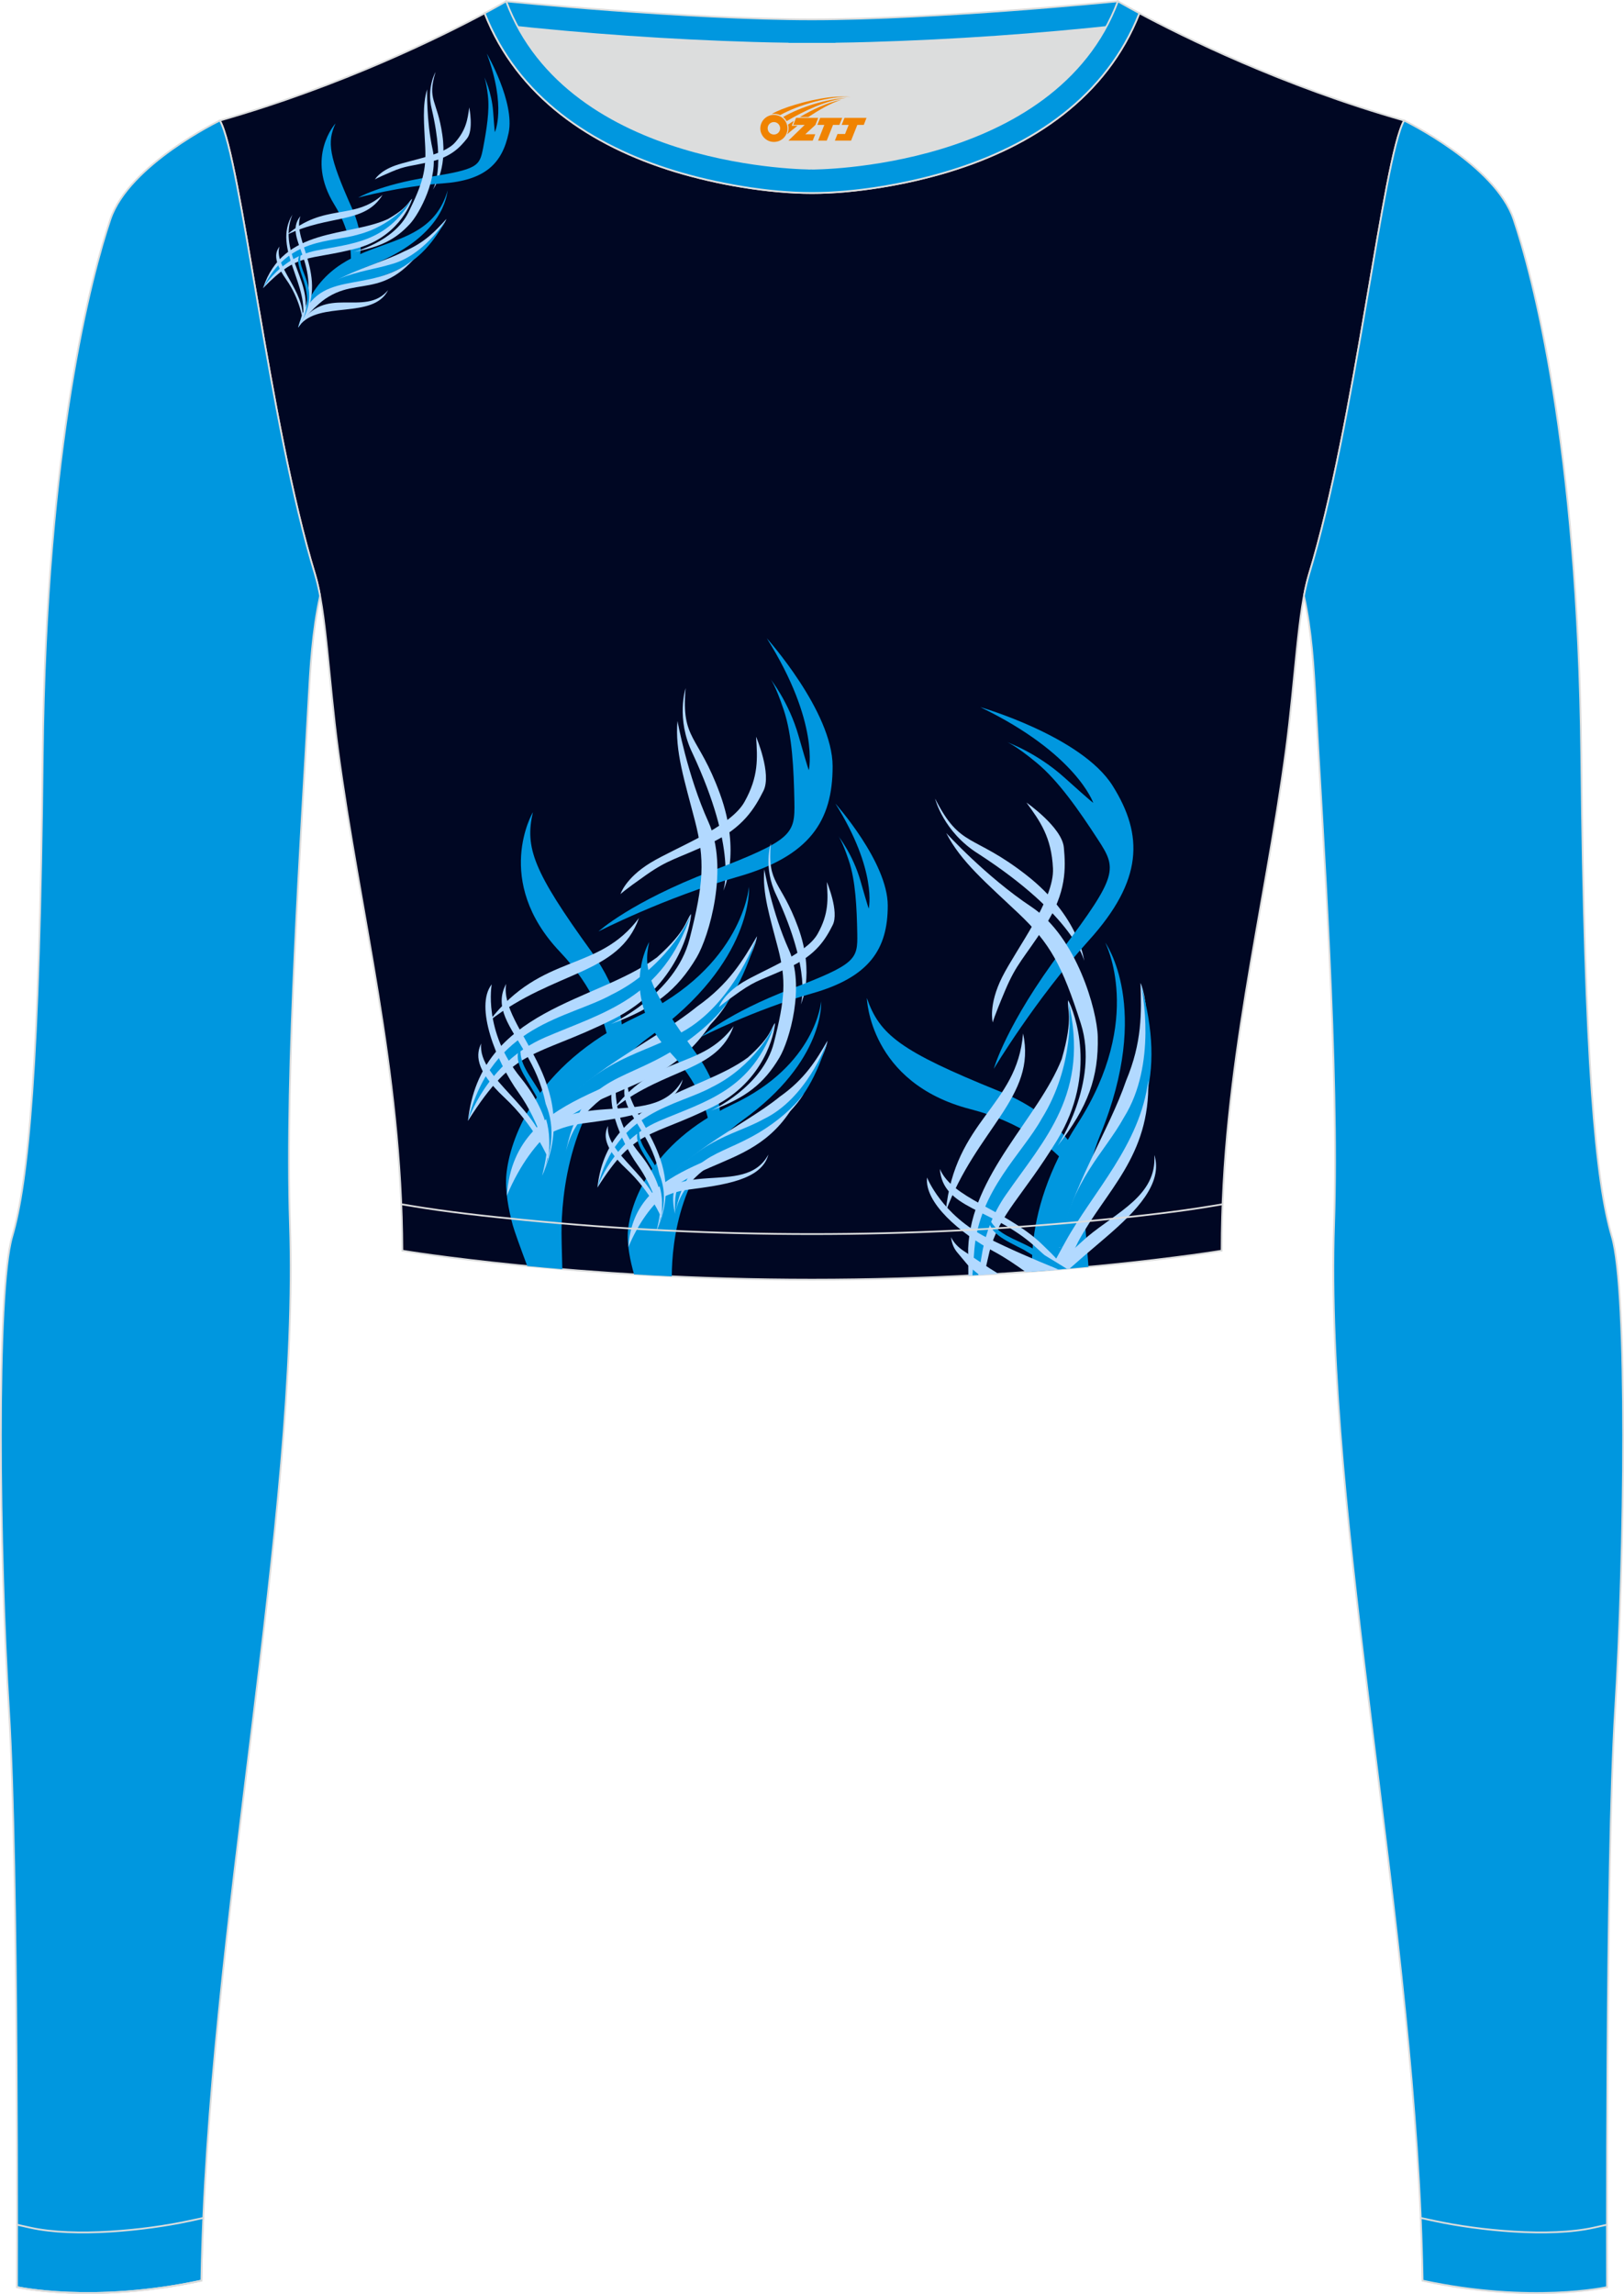 <?xml version="1.0" encoding="utf-8"?>
<!-- Generator: Adobe Illustrator 24.0.1, SVG Export Plug-In . SVG Version: 6.00 Build 0)  -->
<svg xmlns="http://www.w3.org/2000/svg" xmlns:xlink="http://www.w3.org/1999/xlink" version="1.1" id="图层_1" x="0px" y="0px" width="367.03px" height="518.23px" viewBox="0 0 367.02 518.22" enable-background="new 0 0 367.02 518.22" xml:space="preserve">
<g>
	<path fill-rule="evenodd" clip-rule="evenodd" fill="#DCDDDD" d="M113.76,2.85c0,0,45.04,4.28,69.79,4.28s70.34-3.09,70.34-3.09   S241.33,40.8,183.46,40.8C125.59,40.79,113.76,2.85,113.76,2.85z"/>
	
		<path fill-rule="evenodd" clip-rule="evenodd" fill="#0097DF" stroke="#DCDDDD" stroke-width="0.4" stroke-miterlimit="22.926" d="   M258.74,5.16l-5.47,0.6c-18.61,2.04-37.83,3.37-56.53,3.92c-2.57,0.08-5.14,0.13-7.72,0.17v0.04h-11.01V9.85   c-2.57-0.04-5.14-0.09-7.72-0.17c-18.7-0.55-37.91-1.88-56.53-3.92l-5.47-0.6l6.07-4.87c0,0,40.87,4.09,69.14,4.09   s69.11-4.09,69.11-4.09L258.74,5.16z"/>
	
		<path fill-rule="evenodd" clip-rule="evenodd" fill="#000723" stroke="#DCDDDD" stroke-width="0.4" stroke-miterlimit="22.926" d="   M109.53,2.99C100,8.09,77.36,19.36,49.69,27.23c4.75,8.32,11.09,68.5,21.5,102.51c2.53,8.27,3.06,23.55,5.19,39.52   c4.92,36.95,14.4,72.23,14.55,113.28c0,0,38.98,6.55,92.58,6.55s92.58-6.55,92.58-6.55c0-40.87,9.62-76.33,14.55-113.28   c2.13-15.97,2.66-31.26,5.19-39.52c10.41-34.02,16.76-94.19,21.5-102.51c-27.67-7.87-50.31-19.14-59.84-24.24   c-7.44,18.9-24.13,29.96-42.97,35.71c-9.35,2.85-21.14,4.92-31.01,4.91c-9.87,0.01-21.66-2.05-31.01-4.91   C133.66,32.95,116.97,21.89,109.53,2.99z"/>
	<path fill-rule="evenodd" clip-rule="evenodd" fill="#B2D9FF" d="M154.95,155.47c0,0-2.26,6.86,1.56,14.71   c10.25,21.97,6.96,31.04,6.96,31.04s4.14-8.47-0.77-21.91C157.8,165.88,153.91,167.25,154.95,155.47z"/>
	<path fill-rule="evenodd" clip-rule="evenodd" fill="#0097DF" d="M173.29,144.18c0,0,14.87,16.58,14.88,28.93   c0.01,12.34-5.15,20.34-21.54,24.99c-16.39,4.65-31.37,12.32-31.37,12.32s7.17-6.6,25.56-13.65c18.39-7.05,18.85-8.34,18.71-15.69   c-0.14-7.35-0.49-14.98-2.41-20.71s-2.97-6.93-2.97-6.93s4.14,5.15,6.32,12.79c2.18,7.63,2.32,7.76,2.32,7.76   S185.3,163.3,173.29,144.18z"/>
	<path fill-rule="evenodd" clip-rule="evenodd" fill="#0097DF" d="M120.43,183.49c0,0-9.13,15.47,6.12,31.54   c15.24,16.06,10.96,31.32,10.96,31.32s9.31-13.18-3.86-31.39C120.46,196.74,118.61,191.49,120.43,183.49z"/>
	<path fill-rule="evenodd" clip-rule="evenodd" fill="#0097DF" d="M169.27,200.33c0,0-1.39,18.09-25.15,29.27   c-23.76,11.18-28.96,28.48-29.67,35.64c-0.37,3.65,0.5,8.08,1.43,11.53c0.37,1.35,1.76,5.18,3.28,9.24   c2.5,0.24,5.14,0.48,7.92,0.71c-0.12-4.16-0.21-8.05-0.17-9.58c0.22-10.31,2.97-30.77,20.05-43.05   C170.49,217.2,169.27,200.33,169.27,200.33z"/>
	<path fill-rule="evenodd" clip-rule="evenodd" fill="#B2D9FF" d="M153.11,162.88c0,0,2.23,12.28,6.97,22.76s0.15,25.95-2.65,30.67   c-4.36,7.34-9.55,11.48-19.4,15.04c0,0,14.6-6.63,17.81-19.22c3.21-12.59,3.5-17.86,1.2-26.76   C154.74,176.46,152.49,169.63,153.11,162.88z"/>
	<path fill-rule="evenodd" clip-rule="evenodd" fill="#B2D9FF" d="M171.07,211.51c-0.2,2.79-6.56,18.07-21.35,25.42   c-17.58,8.75-17.15,7.54-29.61,22.76c6.59-15.6,26.22-23.15,37.47-32.33C164.72,222.32,167.94,216.93,171.07,211.51z"/>
	<path fill-rule="evenodd" clip-rule="evenodd" fill="#0097DF" d="M171.07,211.51c-0.52,1.71-6.17,16.41-17.94,22.17   c-9.8,5.41-19.25,5-34.72,25.74c0,0,7.2-7.51,21.82-14.88C154.86,237.17,165.09,232.02,171.07,211.51z"/>
	<path fill-rule="evenodd" clip-rule="evenodd" fill="#B2D9FF" d="M127.8,260.69c3.32-17.26,26.76-18.05,36.65-34.26   c-3,4.14-7.78,8.17-12.88,11.21C139.66,244.73,131.07,243.51,127.8,260.69z"/>
	<path fill-rule="evenodd" clip-rule="evenodd" fill="#0097DF" d="M127.8,260.69c-1.76-8.08,0.98-8.76,4.58-13.18   C129.04,252.57,127.54,252.34,127.8,260.69z"/>
	<path fill-rule="evenodd" clip-rule="evenodd" fill="#B2D9FF" d="M154.31,243.84c-6.89,12.75-27.49-0.46-35.44,17.11   c0,0,2.76-5.79,12.73-7.14C141.57,252.46,152.39,251.11,154.31,243.84z"/>
	<path fill-rule="evenodd" clip-rule="evenodd" fill="#B2D9FF" d="M148.47,216.28c7-6.28,6.49-8.47,7.73-9.8   c-0.2,2.79-2.87,16.44-17.66,23.8c-17.85,8.88-22.07,5.93-32.78,22.94C108.52,227.76,134.61,226.52,148.47,216.28z"/>
	<path fill-rule="evenodd" clip-rule="evenodd" fill="#B2D9FF" d="M144.41,207.38c-9.27,12.42-21.79,7.72-33.8,23.22   C125.36,219.16,139.81,220.29,144.41,207.38z"/>
	<path fill-rule="evenodd" clip-rule="evenodd" fill="#0097DF" d="M156.2,206.49c-0.52,1.71-6.2,12.46-17.97,18.21   c-9.79,5.41-27.07,6.59-32.48,28.53c0,0,4.17-13.17,17.47-18.89C136.52,228.63,149.77,225.64,156.2,206.49z"/>
	<path fill-rule="evenodd" clip-rule="evenodd" fill="#B2D9FF" d="M170.87,166.43c0,0,3.6,8.4,1.66,12.24   c-1.94,3.84-4.54,8.37-12.14,11.91c-7.59,3.53-9.25,3.5-14.36,7.08s-5.8,4.33-5.8,4.33s1.08-3.61,6.78-7.08s18-7.98,21.23-13.74   C171.47,175.42,171.2,171.32,170.87,166.43z"/>
	<path fill-rule="evenodd" clip-rule="evenodd" fill="#B2D9FF" d="M161.57,229.79c-12.92,21.98-34.93,11.81-47.03,40.32   C116.33,244.23,146.71,248.13,161.57,229.79z"/>
	<path fill-rule="evenodd" clip-rule="evenodd" fill="#B2D9FF" d="M114.38,222.27c-1.61,10.21,17.6,22.19,8.14,43.35   C129.23,239.17,108.71,232.98,114.38,222.27z"/>
	<path fill-rule="evenodd" clip-rule="evenodd" fill="#0097DF" d="M122.52,265.62c7.18-17.92-6.32-21.49-4.77-29.41   C113.52,242.72,128.99,249.34,122.52,265.62z"/>
	<path fill-rule="evenodd" clip-rule="evenodd" fill="#B2D9FF" d="M111.13,222.37c0,0-2.03,10.58,6.55,21.11s6.12,18.36,6.12,18.36   s-1.62-8.05-6.63-15.03C112.16,239.82,107.18,227.38,111.13,222.37z"/>
	<path fill-rule="evenodd" clip-rule="evenodd" fill="#B2D9FF" d="M108.74,235.73c-0.85,8.08,13.8,14.66,15.11,25.9   c0,0-2.91-7.19-9.85-13.68C107.06,241.47,107.69,238,108.74,235.73z"/>
	<g>
		<path fill-rule="evenodd" clip-rule="evenodd" fill="#B2D9FF" d="M174.2,190.51c0,0-1.8,5.46,1.24,11.71    c8.14,17.48,5.53,24.7,5.53,24.7s3.29-6.74-0.6-17.43C176.46,198.8,173.36,199.89,174.2,190.51z"/>
		<path fill-rule="evenodd" clip-rule="evenodd" fill="#0097DF" d="M188.8,181.54c0,0,11.82,13.2,11.83,23.02    c0.01,9.82-4.1,16.18-17.15,19.87c-13.05,3.69-24.97,9.79-24.97,9.79s5.7-5.25,20.34-10.85s15-6.63,14.89-12.48    c-0.11-5.85-0.38-11.92-1.91-16.48s-2.36-5.51-2.36-5.51s3.29,4.1,5.02,10.18c1.73,6.07,1.84,6.17,1.84,6.17    S198.34,196.76,188.8,181.54z"/>
		<path fill-rule="evenodd" clip-rule="evenodd" fill="#0097DF" d="M146.72,212.8c0,0-7.27,12.31,4.86,25.1    c12.12,12.79,8.71,24.92,8.71,24.92s7.42-10.49-3.06-24.98C146.74,223.35,145.27,219.17,146.72,212.8z"/>
		<path fill-rule="evenodd" clip-rule="evenodd" fill="#0097DF" d="M185.58,226.22c0,0-1.12,14.4-20.02,23.28    c-18.91,8.89-23.05,22.65-23.63,28.35c-0.32,3.22,0.55,7.19,1.37,10.04c2.76,0.16,5.6,0.32,8.52,0.45    c0.03-7.8,1.8-25.08,15.98-35.26C186.54,239.64,185.58,226.22,185.58,226.22z"/>
		<path fill-rule="evenodd" clip-rule="evenodd" fill="#B2D9FF" d="M172.73,196.41c0,0,1.77,9.77,5.54,18.11    c3.77,8.34,0.11,20.65-2.12,24.4c-3.47,5.84-7.6,9.13-15.44,11.96c0,0,11.62-5.27,14.18-15.29c2.56-10.02,2.79-14.21,0.96-21.3    C174.02,207.22,172.24,201.79,172.73,196.41z"/>
		<path fill-rule="evenodd" clip-rule="evenodd" fill="#B2D9FF" d="M187,235.12c-0.16,2.22-5.22,14.38-17,20.22    c-14,6.95-13.65,6-23.57,18.1c5.25-12.41,20.87-18.41,29.83-25.71C181.95,243.72,184.51,239.43,187,235.12z"/>
		<path fill-rule="evenodd" clip-rule="evenodd" fill="#0097DF" d="M187,235.12c-0.41,1.36-4.92,13.06-14.28,17.63    c-7.8,4.3-15.32,3.97-27.64,20.47c0,0,5.73-5.97,17.37-11.83C174.1,255.53,182.24,251.44,187,235.12z"/>
		<path fill-rule="evenodd" clip-rule="evenodd" fill="#B2D9FF" d="M152.56,274.23c2.65-13.73,21.3-14.36,29.17-27.25    c-2.39,3.29-6.19,6.49-10.25,8.91C162,261.54,155.16,260.56,152.56,274.23z"/>
		<path fill-rule="evenodd" clip-rule="evenodd" fill="#B2D9FF" d="M152.56,274.23c-1.4-6.43,0.78-6.97,3.65-10.48    C153.54,267.77,152.35,267.58,152.56,274.23z"/>
		<path fill-rule="evenodd" clip-rule="evenodd" fill="#B2D9FF" d="M173.65,260.83c-5.48,10.14-21.87-0.38-28.21,13.6    c0,0,2.2-4.61,10.13-5.68C163.51,267.69,172.12,266.62,173.65,260.83z"/>
		<path fill-rule="evenodd" clip-rule="evenodd" fill="#B2D9FF" d="M169.02,238.9c5.57-4.99,5.17-6.73,6.15-7.79    c-0.16,2.22-2.29,13.08-14.06,18.93c-14.21,7.06-17.56,4.71-26.09,18.24C137.22,248.02,157.98,247.05,169.02,238.9z"/>
		<path fill-rule="evenodd" clip-rule="evenodd" fill="#B2D9FF" d="M165.79,231.82c-7.38,9.88-17.34,6.13-26.9,18.46    C150.63,241.18,162.12,242.09,165.79,231.82z"/>
		<path fill-rule="evenodd" clip-rule="evenodd" fill="#0097DF" d="M175.17,231.11c-0.41,1.36-4.94,9.91-14.3,14.49    c-7.8,4.3-21.54,5.24-25.85,22.69c0,0,3.33-10.48,13.9-15.02C159.5,248.73,170.05,246.35,175.17,231.11z"/>
		<path fill-rule="evenodd" clip-rule="evenodd" fill="#B2D9FF" d="M186.86,199.25c0,0,2.86,6.69,1.32,9.74s-3.62,6.66-9.66,9.47    c-6.04,2.81-7.36,2.78-11.43,5.63s-4.61,3.44-4.61,3.44s0.86-2.87,5.4-5.63c4.54-2.76,14.33-6.34,16.9-10.93    C187.34,206.4,187.12,203.14,186.86,199.25z"/>
		<path fill-rule="evenodd" clip-rule="evenodd" fill="#B2D9FF" d="M179.44,249.66c-10.29,17.48-27.8,9.38-37.44,32.07    C143.43,261.13,167.61,264.24,179.44,249.66z"/>
		<path fill-rule="evenodd" clip-rule="evenodd" fill="#B2D9FF" d="M141.89,243.66c-1.29,8.13,14,17.67,6.46,34.5    C153.7,257.11,137.37,252.18,141.89,243.66z"/>
		<path fill-rule="evenodd" clip-rule="evenodd" fill="#0097DF" d="M148.35,278.16c5.72-14.26-5.02-17.1-3.79-23.4    C141.2,259.93,153.5,265.2,148.35,278.16z"/>
		<path fill-rule="evenodd" clip-rule="evenodd" fill="#B2D9FF" d="M139.3,243.73c0,0-1.62,8.41,5.2,16.8    c6.82,8.38,4.86,14.61,4.86,14.61s-1.29-6.41-5.27-11.97C140.12,257.62,136.16,247.72,139.3,243.73z"/>
		<path fill-rule="evenodd" clip-rule="evenodd" fill="#B2D9FF" d="M137.4,254.36c-0.68,6.43,10.97,11.67,12.01,20.62    c0,0-2.31-5.72-7.83-10.89C136.06,258.93,136.56,256.17,137.4,254.36z"/>
	</g>
	<path fill-rule="evenodd" clip-rule="evenodd" fill="#B2D9FF" d="M231.89,197.63c12.07,9.39,13.13,19.43,13.13,19.43   s-2.17-10.1-23.93-24.19c-7.92-4.95-9.76-12.45-9.76-12.45C217.06,191.7,219.82,188.24,231.89,197.63z"/>
	<path fill-rule="evenodd" clip-rule="evenodd" fill="#0097DF" d="M247.07,181.37c0,0-0.2-0.03-6.51-5.71   c-6.31-5.68-12.99-8-12.99-8s1.64,0.49,6.63,4.59c4.99,4.1,9.64,10.82,13.93,17.41c4.3,6.59,4.61,8.02-8.08,24.88   s-15.45,26.91-15.45,26.91s9.25-15.47,21.49-29.02c12.24-13.54,12.39-23.72,5.37-34.91s-29.91-17.77-29.91-17.77   C243.31,170.25,247.07,181.37,247.07,181.37z"/>
	<path fill-rule="evenodd" clip-rule="evenodd" fill="#0097DF" d="M225.74,246.48c22.29,9.02,21.32,26.27,21.32,26.27   s-4.76-16.27-27.71-22.17c-22.95-5.9-23.44-25.12-23.44-25.12C198.78,233.76,203.45,237.46,225.74,246.48z"/>
	<path fill-rule="evenodd" clip-rule="evenodd" fill="#0097DF" d="M243.56,253.81c15.21-23.66,6.22-40.86,6.22-40.86   s10.68,14.6-1.09,43.33c-3.31,8.08-3.96,16.05-3.2,23.34c0.03,0.26,0.29,3.69,0.51,6.58c-3.99,0.37-8.31,0.74-12.94,1.08   c0.16-2.63,0.33-5.56,0.34-5.73C234.1,273.66,236.86,264.22,243.56,253.81z"/>
	<path fill-rule="evenodd" clip-rule="evenodd" fill="#B2D9FF" d="M230.18,206.34c7.14,6.76,9.87,11.71,14.1,24.95   c4.23,13.25-5.26,27.56-5.26,27.56c6.92-8.83,9.28-15.54,9.07-24.67c-0.14-5.87-4.75-22.52-15-29.32   c-10.25-6.8-19.24-16.67-19.24-16.67C217.13,194.66,223.04,199.57,230.18,206.34z"/>
	<path fill-rule="evenodd" clip-rule="evenodd" fill="#B2D9FF" d="M254.5,244.12c3.62-8.63,3.48-15.36,3.25-22.05   c1.41,2.65,4.3,20.11-4.95,35.2c-7.94,12.96-10.3,15.86-12,24.34c-0.5,0.06-1.01,0.13-1.51,0.19   C242.02,268.34,250.71,255.28,254.5,244.12z"/>
	<path fill-rule="evenodd" clip-rule="evenodd" fill="#0097DF" d="M254.05,252.37c7.41-11.91,4.2-28.46,3.7-30.3   c6.21,22-0.15,32.49-9.24,47.49c-2.64,4.35-4.7,8.37-6.3,11.86c-1.03,0.14-2.05,0.27-3.08,0.4   C242.7,265.73,249.35,260.83,254.05,252.37z"/>
	<path fill-rule="evenodd" clip-rule="evenodd" fill="#B2D9FF" d="M260.88,260.92c2,6.42-4,12.62-10.85,18.51   c-0.24,0.21-3.04,2.6-5.22,4.46c-0.48,0.41-1.71,1.49-3.08,2.7c-1.38,0.12-2.8,0.24-4.24,0.35c2.62-2.42,7.67-7.06,8.19-7.49   C252.49,273.74,261.46,270.09,260.88,260.92z"/>
	<path fill-rule="evenodd" clip-rule="evenodd" fill="#B2D9FF" d="M239.95,239.25c2.79-9.68,1.09-11.37,1.46-13.28   c1.4,2.65,6.73,16.54-2.52,31.63c-7.9,12.88-12.97,16.51-15.27,25.16c-0.02,0.06-0.65,2.79-1.2,5.22c-1.17,0.07-2.37,0.13-3.57,0.2   c-0.03-2.38-0.06-5.85-0.05-6.11C219.45,265.37,234.65,252.67,239.95,239.25z"/>
	<path fill-rule="evenodd" clip-rule="evenodd" fill="#B2D9FF" d="M213.72,273.76c2.1-20.89,16.13-23.74,17.49-40.28   C234.35,247.81,220.61,255.01,213.72,273.76z"/>
	<path fill-rule="evenodd" clip-rule="evenodd" fill="#0097DF" d="M235.43,252.71c7.41-11.91,6.47-24.89,5.97-26.74   c5.03,21.02-5.3,31.28-14.12,44.02c-2.9,4.19-4.45,8.56-5.22,12.52c-0.03,0.13-0.54,3.15-0.95,5.53l-1.34,0.07   c0.18-2.42,0.41-5.63,0.43-5.82C221.36,268.82,231.03,260.65,235.43,252.71z"/>
	<path fill-rule="evenodd" clip-rule="evenodd" fill="#B2D9FF" d="M237.97,196.17c0.34,7.06-8.26,18.15-11.47,24.54   s-2.14,10.27-2.14,10.27s0.2-1.07,2.8-7.22s4.13-7.07,9.01-14.59c4.89-7.53,4.68-13.12,4.26-17.7s-8.45-10.16-8.45-10.16   C235.07,185.55,237.63,189.11,237.97,196.17z"/>
	<path fill-rule="evenodd" clip-rule="evenodd" fill="#B2D9FF" d="M259.5,244.05c0.47,17.26-9.65,24.92-15.85,36.5   c-0.08,0.14-1.66,3.4-2.99,6.13c-1.11,0.09-2.24,0.19-3.4,0.28c1.55-2.85,3.42-6.26,3.56-6.5   C247.01,269.26,257.72,258.55,259.5,244.05z"/>
	<path fill-rule="evenodd" clip-rule="evenodd" fill="#B2D9FF" d="M212.41,264.08c2.8,6.59,13.95,8.89,22.39,16.36   c0.27,0.24,1.49,1.43,2.83,2.74c0.62,0.61,1.83,1.98,3.13,3.49l-1.59,0.13c-1.11-1.22-2.29-2.49-2.93-3.07   c-1.23-1.12-2.4-2.18-2.55-2.32C224.07,272.88,213.06,273.12,212.41,264.08z"/>
	<path fill-rule="evenodd" clip-rule="evenodd" fill="#0097DF" d="M223.37,274.8c1.29,3.35,4.5,4.55,8.09,6.25   c2.85,1.36,6.31,3.53,9.63,5.58l-2.28,0.19c-3.39-2.04-7.38-4.45-7.49-4.51C226.98,280.07,223.31,278.59,223.37,274.8z"/>
	<path fill-rule="evenodd" clip-rule="evenodd" fill="#B2D9FF" d="M209.51,266.01c0,0,3.28,8.47,13.64,13.64   c4.92,2.45,10.4,4.83,16.11,7.15c-2.38,0.2-4.85,0.39-7.42,0.57c-2.27-1.63-4.76-3.33-7.25-4.66   C216.95,278.58,208.89,271.72,209.51,266.01z"/>
	<path fill-rule="evenodd" clip-rule="evenodd" fill="#B2D9FF" d="M214.93,279.48c0.63,1.29,1.62,2.3,2.87,3.13   c2.65,1.77,5.16,3.52,7.85,5.16c-1.42,0.09-2.86,0.17-4.33,0.26c-1.24-1-2.31-1.91-2.68-2.34c-1.15-1.37-2.38-2.84-2.46-2.94   C215.34,281.63,215.05,280.5,214.93,279.48z"/>
	<path fill-rule="evenodd" clip-rule="evenodd" fill="#B2D9FF" d="M98.43,16.27c0,0-2.07,3.57-0.85,8.4   c3.16,13.47,0.25,18.15,0.25,18.15s3.31-4.25,2.14-12.33C98.81,22.42,96.47,22.73,98.43,16.27z"/>
	<path fill-rule="evenodd" clip-rule="evenodd" fill="#0097DF" d="M110.02,12.11c0,0,6.37,11,4.93,17.9s-5.27,10.76-14.98,11.43   s-19,3.2-19,3.2s4.78-2.85,15.9-4.63c11.12-1.79,11.52-2.45,12.31-6.57c0.78-4.12,1.49-8.42,1.08-11.85   c-0.4-3.42-0.85-4.22-0.85-4.22s1.71,3.36,2.04,7.88c0.32,4.52,0.39,4.6,0.39,4.6S114.49,24.2,110.02,12.11z"/>
	<path fill-rule="evenodd" clip-rule="evenodd" fill="#0097DF" d="M75.83,27.88c0,0-6.92,7.57-0.28,18.33s2.46,18.77,2.46,18.77   s6.76-6.27,1.52-17.98C74.3,35.29,73.87,32.13,75.83,27.88z"/>
	<path fill-rule="evenodd" clip-rule="evenodd" fill="#0097DF" d="M101.18,43c-5.06,17.34-27.28,7.09-33.81,31   c5.81-7.82,6.29-10.32,17.72-14.57C100.33,52.94,100.91,44.16,101.18,43z"/>
	<path fill-rule="evenodd" clip-rule="evenodd" fill="#B2D9FF" d="M96.53,20.19c0,0-0.19,7.12,1.23,13.53   c1.43,6.41-2.96,14.51-5.08,16.82c-3.3,3.59-6.64,5.23-12.74,6.38c0,0,9.07-2.25,12.35-8.9c3.27-6.66,4.05-9.56,3.81-14.81   C95.85,27.97,95.4,23.89,96.53,20.19z"/>
	<path fill-rule="evenodd" clip-rule="evenodd" fill="#B2D9FF" d="M100.88,49.46c-0.44,1.54-5.79,9.32-14.93,11.7   c-10.86,2.83-9.18,3.87-17.94,10.9c2.32-9.12,16.09-11.52,23.46-15.33C96.06,54.75,98.49,52.12,100.88,49.46z"/>
	<path fill-rule="evenodd" clip-rule="evenodd" fill="#0097DF" d="M100.88,49.46c-0.49,0.89-5.38,8.44-12.64,10.28   c-6.12,1.88-17.51,2.44-19.92,12.08c0,0,2.39-5.12,11.43-7.52C88.8,61.89,95.13,60.21,100.88,49.46z"/>
	<path fill-rule="evenodd" clip-rule="evenodd" fill="#B2D9FF" d="M87.68,49.48c4.65-2.68,4.62-3.97,5.47-4.57   c-0.44,1.54-3.53,8.85-12.67,11.23C69.45,59,67.43,56.86,59.44,65.11C63.97,51.21,78.72,53.57,87.68,49.48z"/>
	<path fill-rule="evenodd" clip-rule="evenodd" fill="#B2D9FF" d="M86.45,44.03c-6.64,5.85-13.1,1.76-21.63,9.02   C74.41,48.38,82.36,50.7,86.45,44.03z"/>
	<path fill-rule="evenodd" clip-rule="evenodd" fill="#0097DF" d="M93.15,44.91c-0.49,0.89-4.93,6.23-12.19,8.07   c-6.12,1.88-15.92,0.51-21.52,12.13c0,0,3.88-6.86,11.99-8.5S87.31,54.85,93.15,44.91z"/>
	<path fill-rule="evenodd" clip-rule="evenodd" fill="#B2D9FF" d="M106.05,24.26c0,0,1.03,5.12-0.51,7.03   c-1.53,1.92-3.52,4.14-8.19,5.23c-4.66,1.09-5.59,0.87-8.87,2.28c-3.28,1.4-3.75,1.74-3.75,1.74s1.03-1.89,4.62-3.16   c3.6-1.27,11.01-2.35,13.49-5.19C105.34,29.35,105.67,27.02,106.05,24.26z"/>
	<path fill-rule="evenodd" clip-rule="evenodd" fill="#B2D9FF" d="M93.49,58.59C83.68,69.35,77.48,59.49,67.37,74   C71.4,59.75,83.02,67.09,93.49,58.59z"/>
	<path fill-rule="evenodd" clip-rule="evenodd" fill="#B2D9FF" d="M67.9,48.83c-2.1,5.52,7.25,14.45-0.53,25.16   C74.23,60.01,63.47,54.15,67.9,48.83z"/>
	<path fill-rule="evenodd" clip-rule="evenodd" fill="#0097DF" d="M67.37,74c6.12-9.17-1.02-12.74,0.78-16.98   C65.02,60.15,72.9,65.66,67.37,74z"/>
	<path fill-rule="evenodd" clip-rule="evenodd" fill="#B2D9FF" d="M66.07,48.5c-3.65,9.09,5.86,15.94,2.15,24.32   C70.36,64.59,61.39,56.28,66.07,48.5z"/>
	<path fill-rule="evenodd" clip-rule="evenodd" fill="#B2D9FF" d="M63.17,55.69c-1.43,4.41,5.8,10.08,5.22,16.51   c0,0-0.58-4.63-3.71-9.06C61.55,58.7,62.31,56.83,63.17,55.69z"/>
	<path fill-rule="evenodd" clip-rule="evenodd" fill="#B2D9FF" d="M87.71,65.55c-5.35,6.31-14.44-1.56-20.03,8.01   C72.06,67.82,84.33,72.28,87.71,65.55z"/>
	
		<path fill-rule="evenodd" clip-rule="evenodd" fill="#0097DF" stroke="#DCDDDD" stroke-width="0.4" stroke-miterlimit="22.926" d="   M49.69,27.23c0,0-20.56,9.93-24.74,22.3S10.39,100.3,9.66,170.55C8.94,240.79,6.39,267,2.75,279.37   c-3.64,12.38-2.91,71.7-0.73,107.01c2.18,35.3,1.82,130.3,1.82,130.3s17.11,3.82,41.67-1.46c1.26-78.2,22.24-172.66,20.02-238.76   c-1.17-34.86,2.6-88.69,4.18-118.11c0.4-7.41,0.88-15.82,2.63-23.72c-0.34-1.82-0.72-3.46-1.15-4.89   C60.79,95.73,54.44,35.55,49.69,27.23z"/>
	
		<path fill-rule="evenodd" clip-rule="evenodd" fill="#0097DF" stroke="#DCDDDD" stroke-width="0.4" stroke-miterlimit="22.926" d="   M3.86,502.59c0,8.69-0.02,14.09-0.02,14.09s17.11,3.82,41.67-1.46c0.08-4.67,0.22-9.39,0.43-14.16l-3.32,0.71   c-9.81,2.11-25.74,3.72-35.8,1.48L3.86,502.59z"/>
	<path fill="none" stroke="#DCDDDD" stroke-width="0.4" stroke-miterlimit="22.926" d="M3.84,516.68c0,0,17.11,3.82,41.67-1.46"/>
	
		<path fill-rule="evenodd" clip-rule="evenodd" fill="#0097DF" stroke="#DCDDDD" stroke-width="0.4" stroke-miterlimit="22.926" d="   M114.39,0.29c0,0-1.72,1.01-4.86,2.69c7.44,18.9,24.13,29.96,42.97,35.71c9.36,2.85,21.14,4.92,31.02,4.91   c9.87,0.01,21.66-2.05,31.01-4.91c18.84-5.75,35.53-16.81,42.97-35.71c-3.14-1.68-4.86-2.69-4.86-2.69   c-14.32,38.03-69.13,37.81-69.13,37.81S128.71,38.33,114.39,0.29z"/>
	<path fill="none" stroke="#DCDDDD" stroke-width="0.4" stroke-miterlimit="22.926" d="M276.3,272.05l-1.93,0.33   c-8.4,1.42-17.16,2.36-25.63,3.21c-21.64,2.15-43.49,3.2-65.23,3.2c-21.73,0-43.55-1.05-65.17-3.2   c-8.49-0.84-17.27-1.79-25.69-3.21l-1.96-0.33"/>
	
		<path fill-rule="evenodd" clip-rule="evenodd" fill="#0097DF" stroke="#DCDDDD" stroke-width="0.4" stroke-miterlimit="22.926" d="   M317.33,27.23c0,0,20.55,9.93,24.74,22.3c4.19,12.38,14.56,50.77,15.29,121.02s3.28,96.45,6.92,108.82   c3.64,12.38,2.91,71.7,0.73,107.01c-2.18,35.3-1.82,130.3-1.82,130.3s-17.11,3.82-41.67-1.46c-1.26-78.2-22.24-172.66-20.02-238.76   c1.17-34.86-2.6-88.69-4.18-118.11c-0.4-7.41-0.88-15.82-2.63-23.72c0.34-1.82,0.72-3.46,1.15-4.89   C306.24,95.73,312.58,35.55,317.33,27.23z"/>
	
		<path fill-rule="evenodd" clip-rule="evenodd" fill="#0097DF" stroke="#DCDDDD" stroke-width="0.4" stroke-miterlimit="22.926" d="   M363.16,502.59c0,8.69,0.02,14.09,0.02,14.09s-17.11,3.82-41.67-1.46c-0.08-4.67-0.22-9.39-0.43-14.16l3.32,0.71   c9.81,2.11,25.74,3.72,35.8,1.48L363.16,502.59z"/>
	
</g>
<g id="图层_x0020_1">
	<path fill="#F08300" d="M172.01,30.03c0.416,1.136,1.472,1.984,2.752,2.032c0.144,0,0.304,0,0.448-0.016h0.016   c0.016,0,0.064,0,0.128-0.016c0.032,0,0.048-0.016,0.08-0.016c0.064-0.016,0.144-0.032,0.224-0.048c0.016,0,0.016,0,0.032,0   c0.192-0.048,0.4-0.112,0.576-0.208c0.192-0.096,0.4-0.224,0.608-0.384c0.672-0.56,1.104-1.408,1.104-2.352   c0-0.224-0.032-0.448-0.08-0.672l0,0C177.85,28.15,177.8,27.98,177.72,27.8C177.25,26.71,176.17,25.95,174.9,25.95C173.21,25.95,171.83,27.32,171.83,29.02C171.83,29.37,171.89,29.71,172.01,30.03L172.01,30.03L172.01,30.03z M176.31,29.05L176.31,29.05C176.28,29.83,175.62,30.43,174.84,30.39C174.05,30.36,173.46,29.71,173.49,28.92c0.032-0.784,0.688-1.376,1.472-1.344   C175.73,27.61,176.34,28.28,176.31,29.05L176.31,29.05z"/>
	<polygon fill="#F08300" points="190.34,26.63 ,189.7,28.22 ,188.26,28.22 ,186.84,31.77 ,184.89,31.77 ,186.29,28.22 ,184.71,28.22    ,185.35,26.63"/>
	<path fill="#F08300" d="M192.31,21.9c-1.008-0.096-3.024-0.144-5.056,0.112c-2.416,0.304-5.152,0.912-7.616,1.664   C177.59,24.28,175.72,25,174.37,25.77C174.57,25.74,174.76,25.72,174.95,25.72c0.48,0,0.944,0.112,1.36,0.288   C180.41,23.69,187.61,21.64,192.31,21.9L192.31,21.9L192.31,21.9z"/>
	<path fill="#F08300" d="M177.78,27.37c4-2.368,8.88-4.672,13.488-5.248c-4.608,0.288-10.224,2-14.288,4.304   C177.3,26.68,177.57,27,177.78,27.37C177.78,27.37,177.78,27.37,177.78,27.37z"/>
	<polygon fill="#F08300" points="195.83,26.63 ,195.21,28.22 ,193.75,28.22 ,192.34,31.77 ,191.88,31.77 ,190.37,31.77 ,188.68,31.77    ,189.27,30.27 ,190.98,30.27 ,191.8,28.22 ,190.21,28.22 ,190.85,26.63"/>
	<polygon fill="#F08300" points="184.92,26.63 ,184.28,28.22 ,181.99,30.33 ,184.25,30.33 ,183.67,31.77 ,178.18,31.77 ,181.85,28.22    ,179.27,28.22 ,179.91,26.63"/>
	<path fill="#F08300" d="M190.2,22.49c-3.376,0.752-6.464,2.192-9.424,3.952h1.888C185.09,24.87,187.43,23.44,190.2,22.49z    M179.4,27.31C178.77,27.69,178.71,27.74,178.1,28.15c0.064,0.256,0.112,0.544,0.112,0.816c0,0.496-0.112,0.976-0.32,1.392   c0.176-0.16,0.32-0.304,0.432-0.4c0.272-0.24,0.768-0.64,1.6-1.296l0.32-0.256H178.92l0,0L179.4,27.31L179.4,27.31L179.4,27.31z"/>
</g>
</svg>